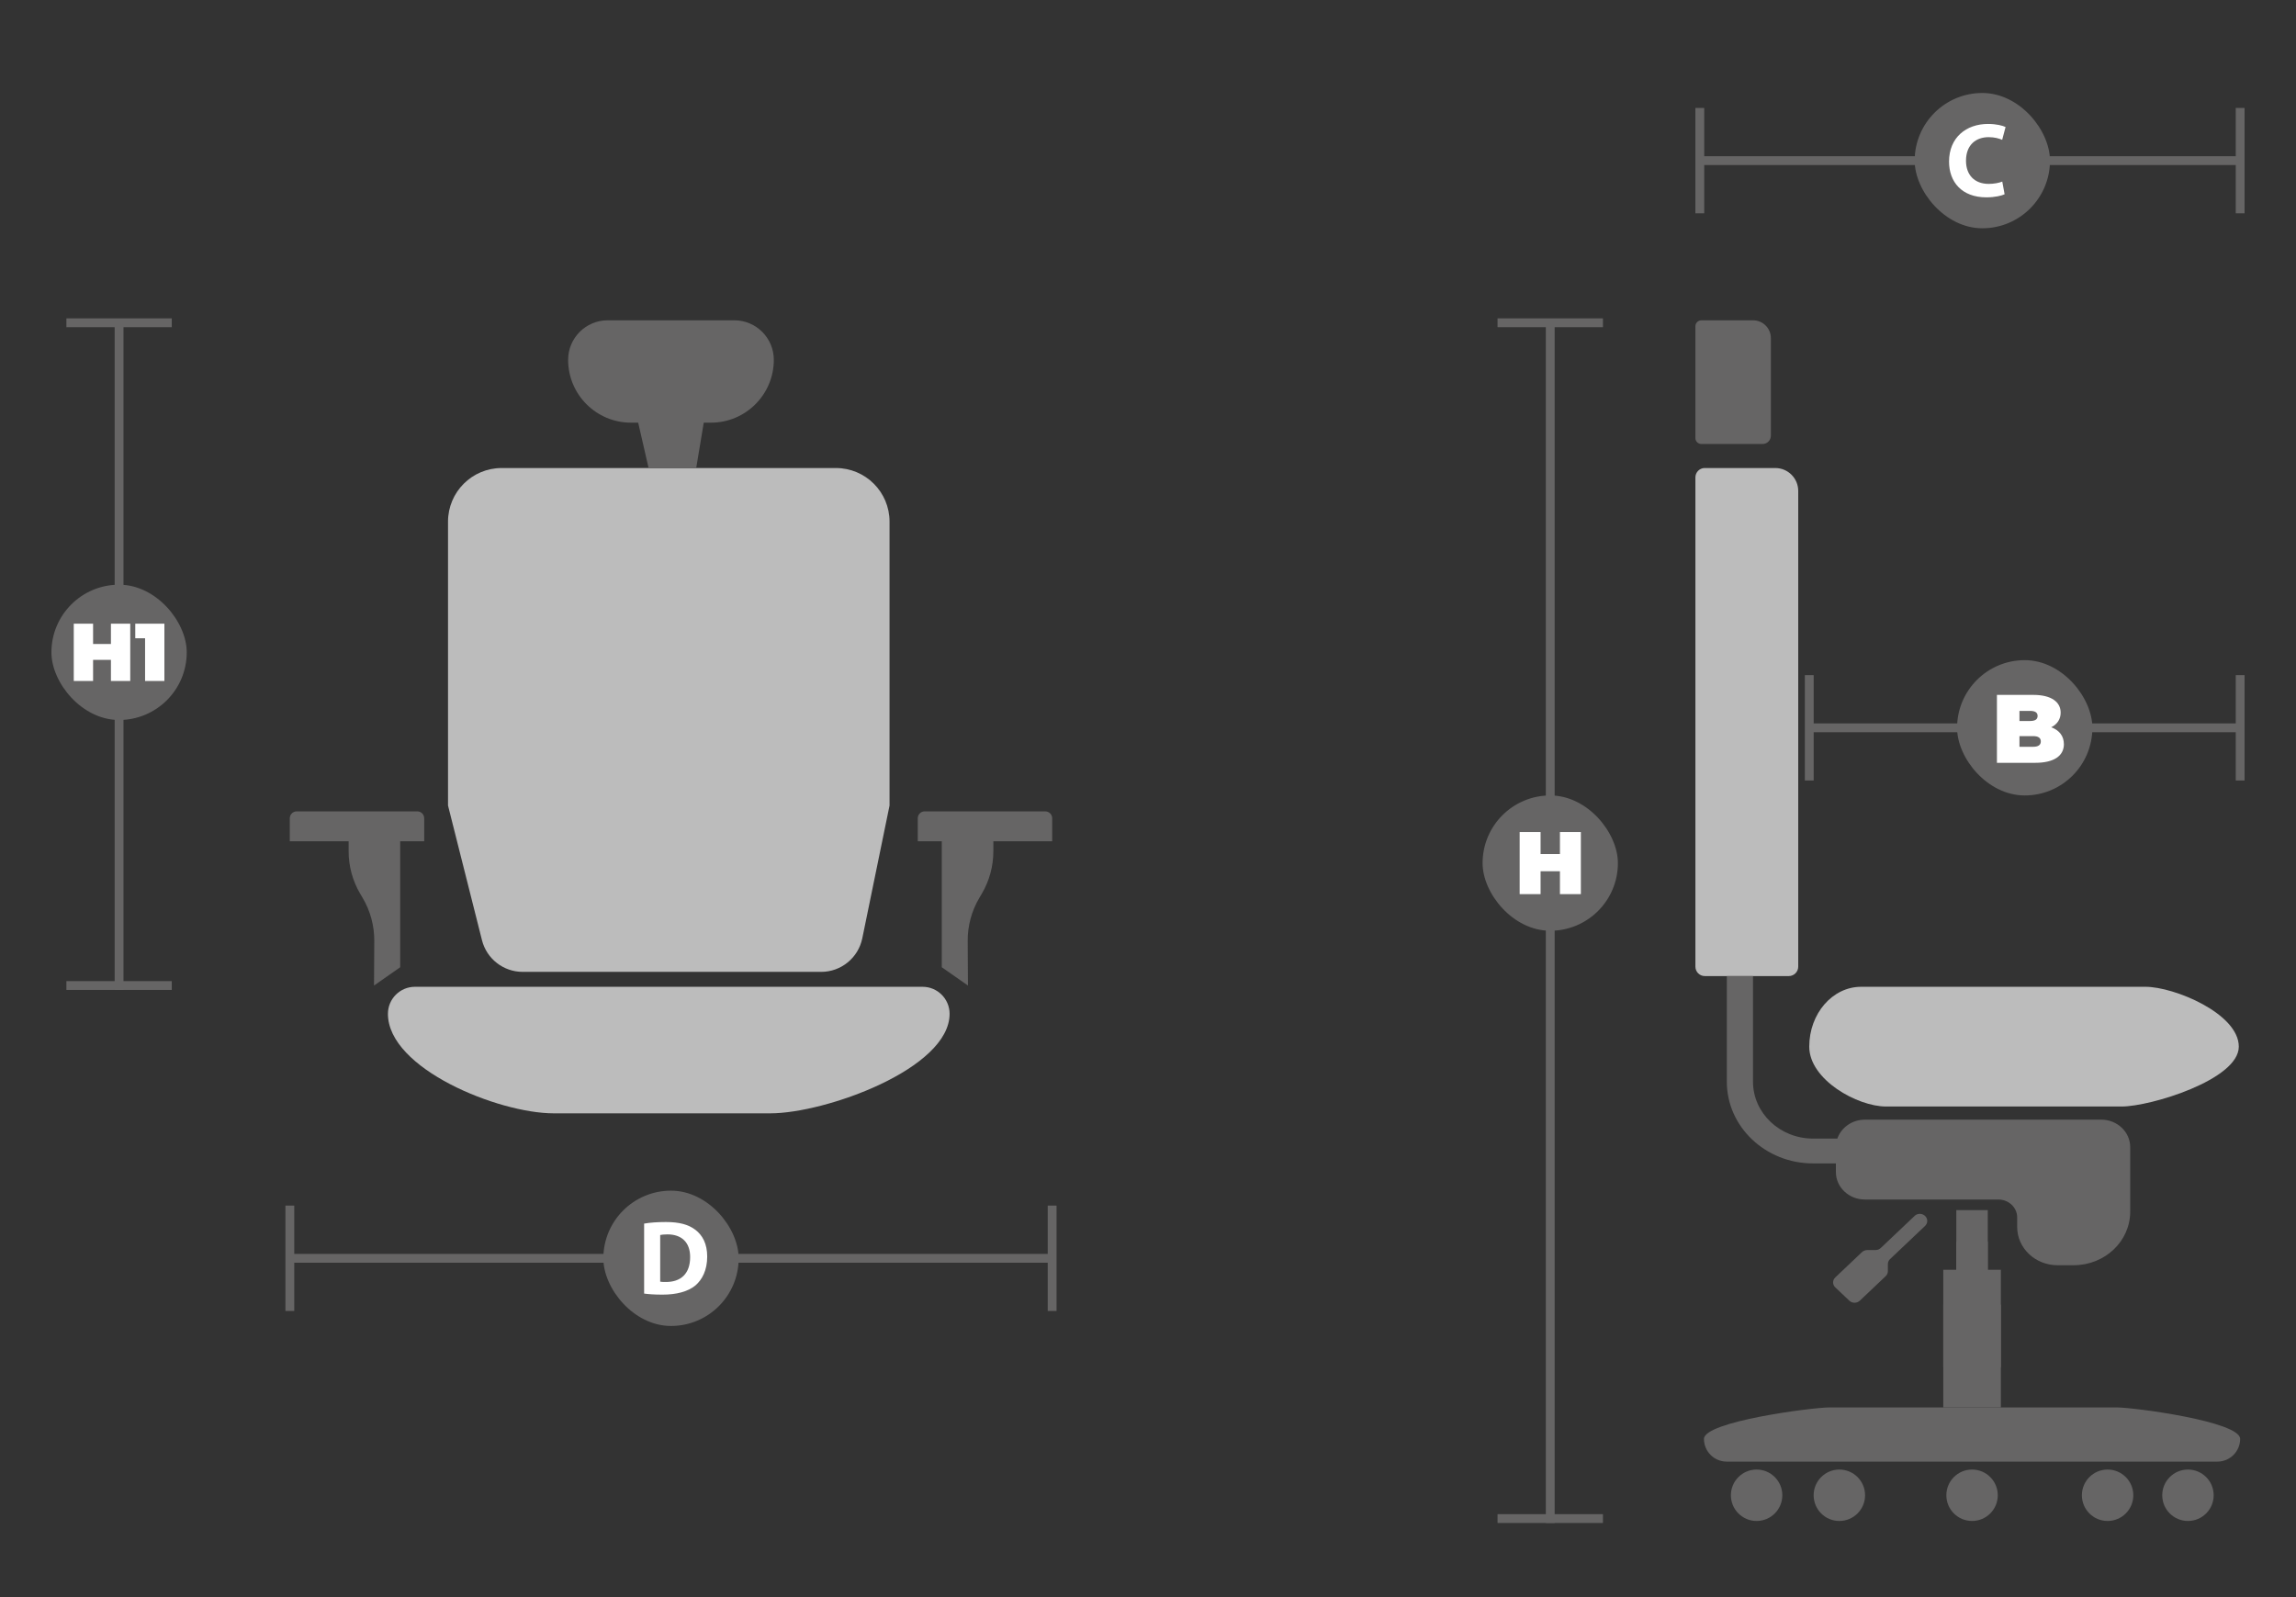 <?xml version="1.0" encoding="UTF-8"?>
<svg xmlns="http://www.w3.org/2000/svg" version="1.1" viewBox="0 0 700 487">
  <rect x="0" y="0" width="700" height="487" fill="#333333" stroke="none"/>
  <defs>
    <style>
      .cls-1 {
        fill: #fff;
      }

      .cls-2 {
        fill: #bcbcbc;
      }

      .cls-3 {
        fill: #666565;
      }
    </style>
  </defs>
  <!-- Generator: Adobe Illustrator 28.7.1, SVG Export Plug-In . SVG Version: 1.2.0 Build 142)  -->
  <g>
    <g id="Layer_1">
      <g>
        <g>
          <g>
            <path class="cls-2" d="M262.89,286.09c-1.22,5.95-6.46,10.23-12.54,10.23h-91c-5.86,0-10.98-3.98-12.41-9.67l-10.35-41.05v-86.55c0-9.03,7.32-16.35,16.35-16.35h101.91c9.03,0,16.35,7.32,16.35,16.35v86.55l-8.31,40.5Z"/>
            <path class="cls-2" d="M289.51,309.11c0,16.76-37.87,30.34-54.62,30.34h2.38s-68.5,0-68.5,0h0c-16.76,0-50.5-13.58-50.5-30.34h0c0-4.55,3.69-8.24,8.24-8.24h154.76c4.55,0,8.24,3.69,8.24,8.24h0Z"/>
            <path class="cls-3" d="M318.67,247.38h-36.75c-1.16,0-2.11.94-2.11,2.11v7h7.32v38.42l7.98,5.58-.08-13.59c-.03-4.62,1.19-9.15,3.54-13.13l.74-1.25c2.32-3.93,3.54-8.41,3.54-12.97v-3.05h17.94v-7c0-1.16-.94-2.11-2.11-2.11Z"/>
            <path class="cls-3" d="M90.47,247.38h36.75c1.16,0,2.11.94,2.11,2.11v7h-7.32s0,38.42,0,38.42l-7.98,5.58.08-13.59c.03-4.62-1.19-9.15-3.54-13.13l-.74-1.25c-2.32-3.93-3.54-8.41-3.54-12.97v-3.05s-17.94,0-17.94,0v-7c0-1.16.94-2.11,2.11-2.11Z"/>
          </g>
          <path class="cls-3" d="M223.88,97.66h-38.62c-6.65,0-12.05,5.39-12.05,12.05h0c0,10.58,8.58,19.16,19.16,19.16h2.2l3.17,13.82h14.52l2.3-13.82h2.2c10.58,0,19.16-8.58,19.16-19.16h0c0-6.65-5.39-12.05-12.05-12.05Z"/>
        </g>
        <g>
          <g>
            <g>
              <path class="cls-2" d="M519.76,142.7h21.5c3.85,0,6.98,3.13,6.98,6.98v145.05c0,1.58-1.29,2.87-2.87,2.87h-25.61c-1.58,0-2.87-1.29-2.87-2.87v-149.17c0-1.58,1.29-2.87,2.87-2.87Z"/>
              <path class="cls-2" d="M567.42,300.87h86.71c8.73,0,28.43,8.17,28.43,18.25h0c0,10.08-26.95,18.25-35.69,18.25h-71.86c-8.73,0-23.41-8.17-23.41-18.25h0c0-10.08,7.08-18.25,15.82-18.25Z"/>
              <path class="cls-3" d="M640.63,341.38h-72.06c-3.92,0-7.24,2.42-8.4,5.77h-7.43c-10.08,0-18.29-7.78-18.29-17.34v-32.2h-7.98v32.2c0,13.73,11.78,24.91,26.27,24.91h6.98v2.63c0,4.63,3.96,8.38,8.84,8.38h40.69c3.17,0,5.74,2.44,5.74,5.44v2.93c0,6.44,5.5,11.66,12.29,11.66h4.94c9.52,0,17.23-7.31,17.23-16.34v-19.67c0-4.63-3.96-8.38-8.84-8.38Z"/>
              <polygon class="cls-3" points="606.03 387.15 606.03 368.96 596.44 368.96 596.44 387.15 592.46 387.15 592.46 416.89 610.02 416.89 610.02 387.15 606.03 387.15"/>
              <path class="cls-3" d="M583.71,370.74l-10.31,9.77c-.43.4-1,.63-1.61.63h-2.51c-.6,0-1.18.23-1.61.63l-8.13,7.71c-.89.84-.89,2.2,0,3.04l4.27,4.05c.89.84,2.32.84,3.21,0l7.89-7.48c.43-.4.66-.95.66-1.52v-2.15c0-.57.24-1.12.66-1.52l10.68-10.12c.79-.75.89-1.94.22-2.8h0c-.82-1.06-2.45-1.18-3.43-.25Z"/>
            </g>
            <path class="cls-3" d="M518.69,97.66h15.78c3,0,5.43,2.43,5.43,5.43v29.76c0,1.39-1.13,2.52-2.52,2.52h-18.69c-.99,0-1.8-.81-1.8-1.8v-34.1c0-.99.81-1.8,1.8-1.8Z"/>
          </g>
          <g>
            <polygon class="cls-3" points="606.03 397.76 606.03 378.58 596.44 378.58 596.44 397.76 592.46 397.76 592.46 429.12 610.02 429.12 610.02 397.76 606.03 397.76"/>
            <path class="cls-3" d="M645.35,429.12h-87.57c-5.3,0-38.28,4.3-38.28,9.59h0c0,3.83,3.1,6.93,6.93,6.93h149.61c3.83,0,6.93-3.1,6.93-6.93h0c0-5.3-32.33-9.59-37.63-9.59Z"/>
            <circle class="cls-3" cx="601.24" cy="455.9" r="7.84"/>
            <circle class="cls-3" cx="642.56" cy="455.9" r="7.84"/>
            <circle class="cls-3" cx="667.06" cy="455.9" r="7.84"/>
            <circle class="cls-3" cx="560.78" cy="455.9" r="7.84"/>
            <circle class="cls-3" cx="535.55" cy="455.9" r="7.84"/>
          </g>
        </g>
        <rect class="cls-3" x="550.26" y="205.84" width="2.69" height="32.13"/>
        <rect class="cls-3" x="681.63" y="205.84" width="2.69" height="32.13"/>
        <rect class="cls-3" x="551.61" y="220.56" width="131.37" height="2.69"/>
        <rect class="cls-3" x="87.02" y="367.58" width="2.69" height="32.13"/>
        <rect class="cls-3" x="319.43" y="367.58" width="2.69" height="32.13"/>
        <rect class="cls-3" x="88.37" y="382.31" width="232.41" height="2.69"/>
        <rect class="cls-3" x="20.24" y="97.07" width="32.13" height="2.69"/>
        <rect class="cls-3" x="34.96" y="98.41" width="2.69" height="203.42"/>
        <rect class="cls-3" x="596.67" y="201.28" width="41.25" height="41.25" rx="20.62" ry="20.62"/>
        <rect class="cls-3" x="15.68" y="178.27" width="41.25" height="41.25" rx="20.62" ry="20.62"/>
        <rect class="cls-3" x="183.95" y="363.03" width="41.25" height="41.25" rx="20.62" ry="20.62"/>
        <rect class="cls-3" x="516.89" y="32.91" width="2.69" height="32.13"/>
        <rect class="cls-3" x="681.63" y="32.91" width="2.69" height="32.13"/>
        <rect class="cls-3" x="518.24" y="47.63" width="164.32" height="2.69"/>
        <rect class="cls-3" x="583.74" y="28.35" width="41.25" height="41.25" rx="20.62" ry="20.62"/>
        <rect class="cls-3" x="20.24" y="299.14" width="32.13" height="2.69"/>
        <path class="cls-1" d="M611.16,59.23c-.87.42-2.94.94-5.55.94-7.51,0-11.39-4.71-11.39-10.9,0-7.39,5.29-11.48,11.87-11.48,2.55,0,4.48.51,5.36.94l-1.03,3.9c-.97-.42-2.36-.81-4.13-.81-3.87,0-6.9,2.35-6.9,7.19,0,4.32,2.58,7.06,6.93,7.06,1.52,0,3.13-.29,4.13-.71l.71,3.87Z"/>
        <path class="cls-1" d="M196.38,373.07c1.8-.32,4.16-.48,6.61-.48,4.16,0,6.87.77,8.94,2.32,2.26,1.68,3.68,4.32,3.68,8.2,0,4.16-1.52,7.03-3.58,8.81-2.29,1.9-5.81,2.81-10.07,2.81-2.55,0-4.39-.16-5.58-.32v-21.32ZM201.28,390.78c.42.09,1.13.09,1.71.09,4.48.03,7.42-2.42,7.42-7.61,0-4.52-2.65-6.9-6.9-6.9-1.07,0-1.81.1-2.23.19v14.23Z"/>
        <rect class="cls-3" x="456.57" y="97.07" width="32.13" height="2.69"/>
        <rect class="cls-3" x="471.29" y="98.41" width="2.69" height="365.94"/>
        <rect class="cls-3" x="452.01" y="242.53" width="41.25" height="41.25" rx="20.62" ry="20.62"/>
        <rect class="cls-3" x="456.57" y="461.66" width="32.13" height="2.69"/>
        <path class="cls-1" d="M629.24,226.87c0,3.61-3.05,5.71-8.76,5.71h-11.66v-20.71h11.06c5.71,0,8.37,2.28,8.37,5.41,0,1.92-.98,3.52-2.87,4.46,2.43.89,3.85,2.66,3.85,5.12ZM615.69,216.75v3.08h3.25c1.57,0,2.28-.53,2.28-1.54s-.71-1.54-2.28-1.54h-3.25ZM622.2,226.07c0-1.07-.77-1.63-2.31-1.63h-4.2v3.25h4.2c1.54,0,2.31-.56,2.31-1.63Z"/>
        <g>
          <path class="cls-1" d="M39.71,190.16v17.47h-5.89v-6.44h-5.44v6.44h-5.89v-17.47h5.89v6.19h5.44v-6.19h5.89Z"/>
          <path class="cls-1" d="M50.12,190.16v17.47h-5.89v-13.03h-2.99v-4.44h8.88Z"/>
        </g>
        <path class="cls-1" d="M481.97,253.69v18.93h-6.38v-6.98h-5.9v6.98h-6.38v-18.93h6.38v6.71h5.9v-6.71h6.38Z"/>
      </g>
    </g>
  </g>
</svg>